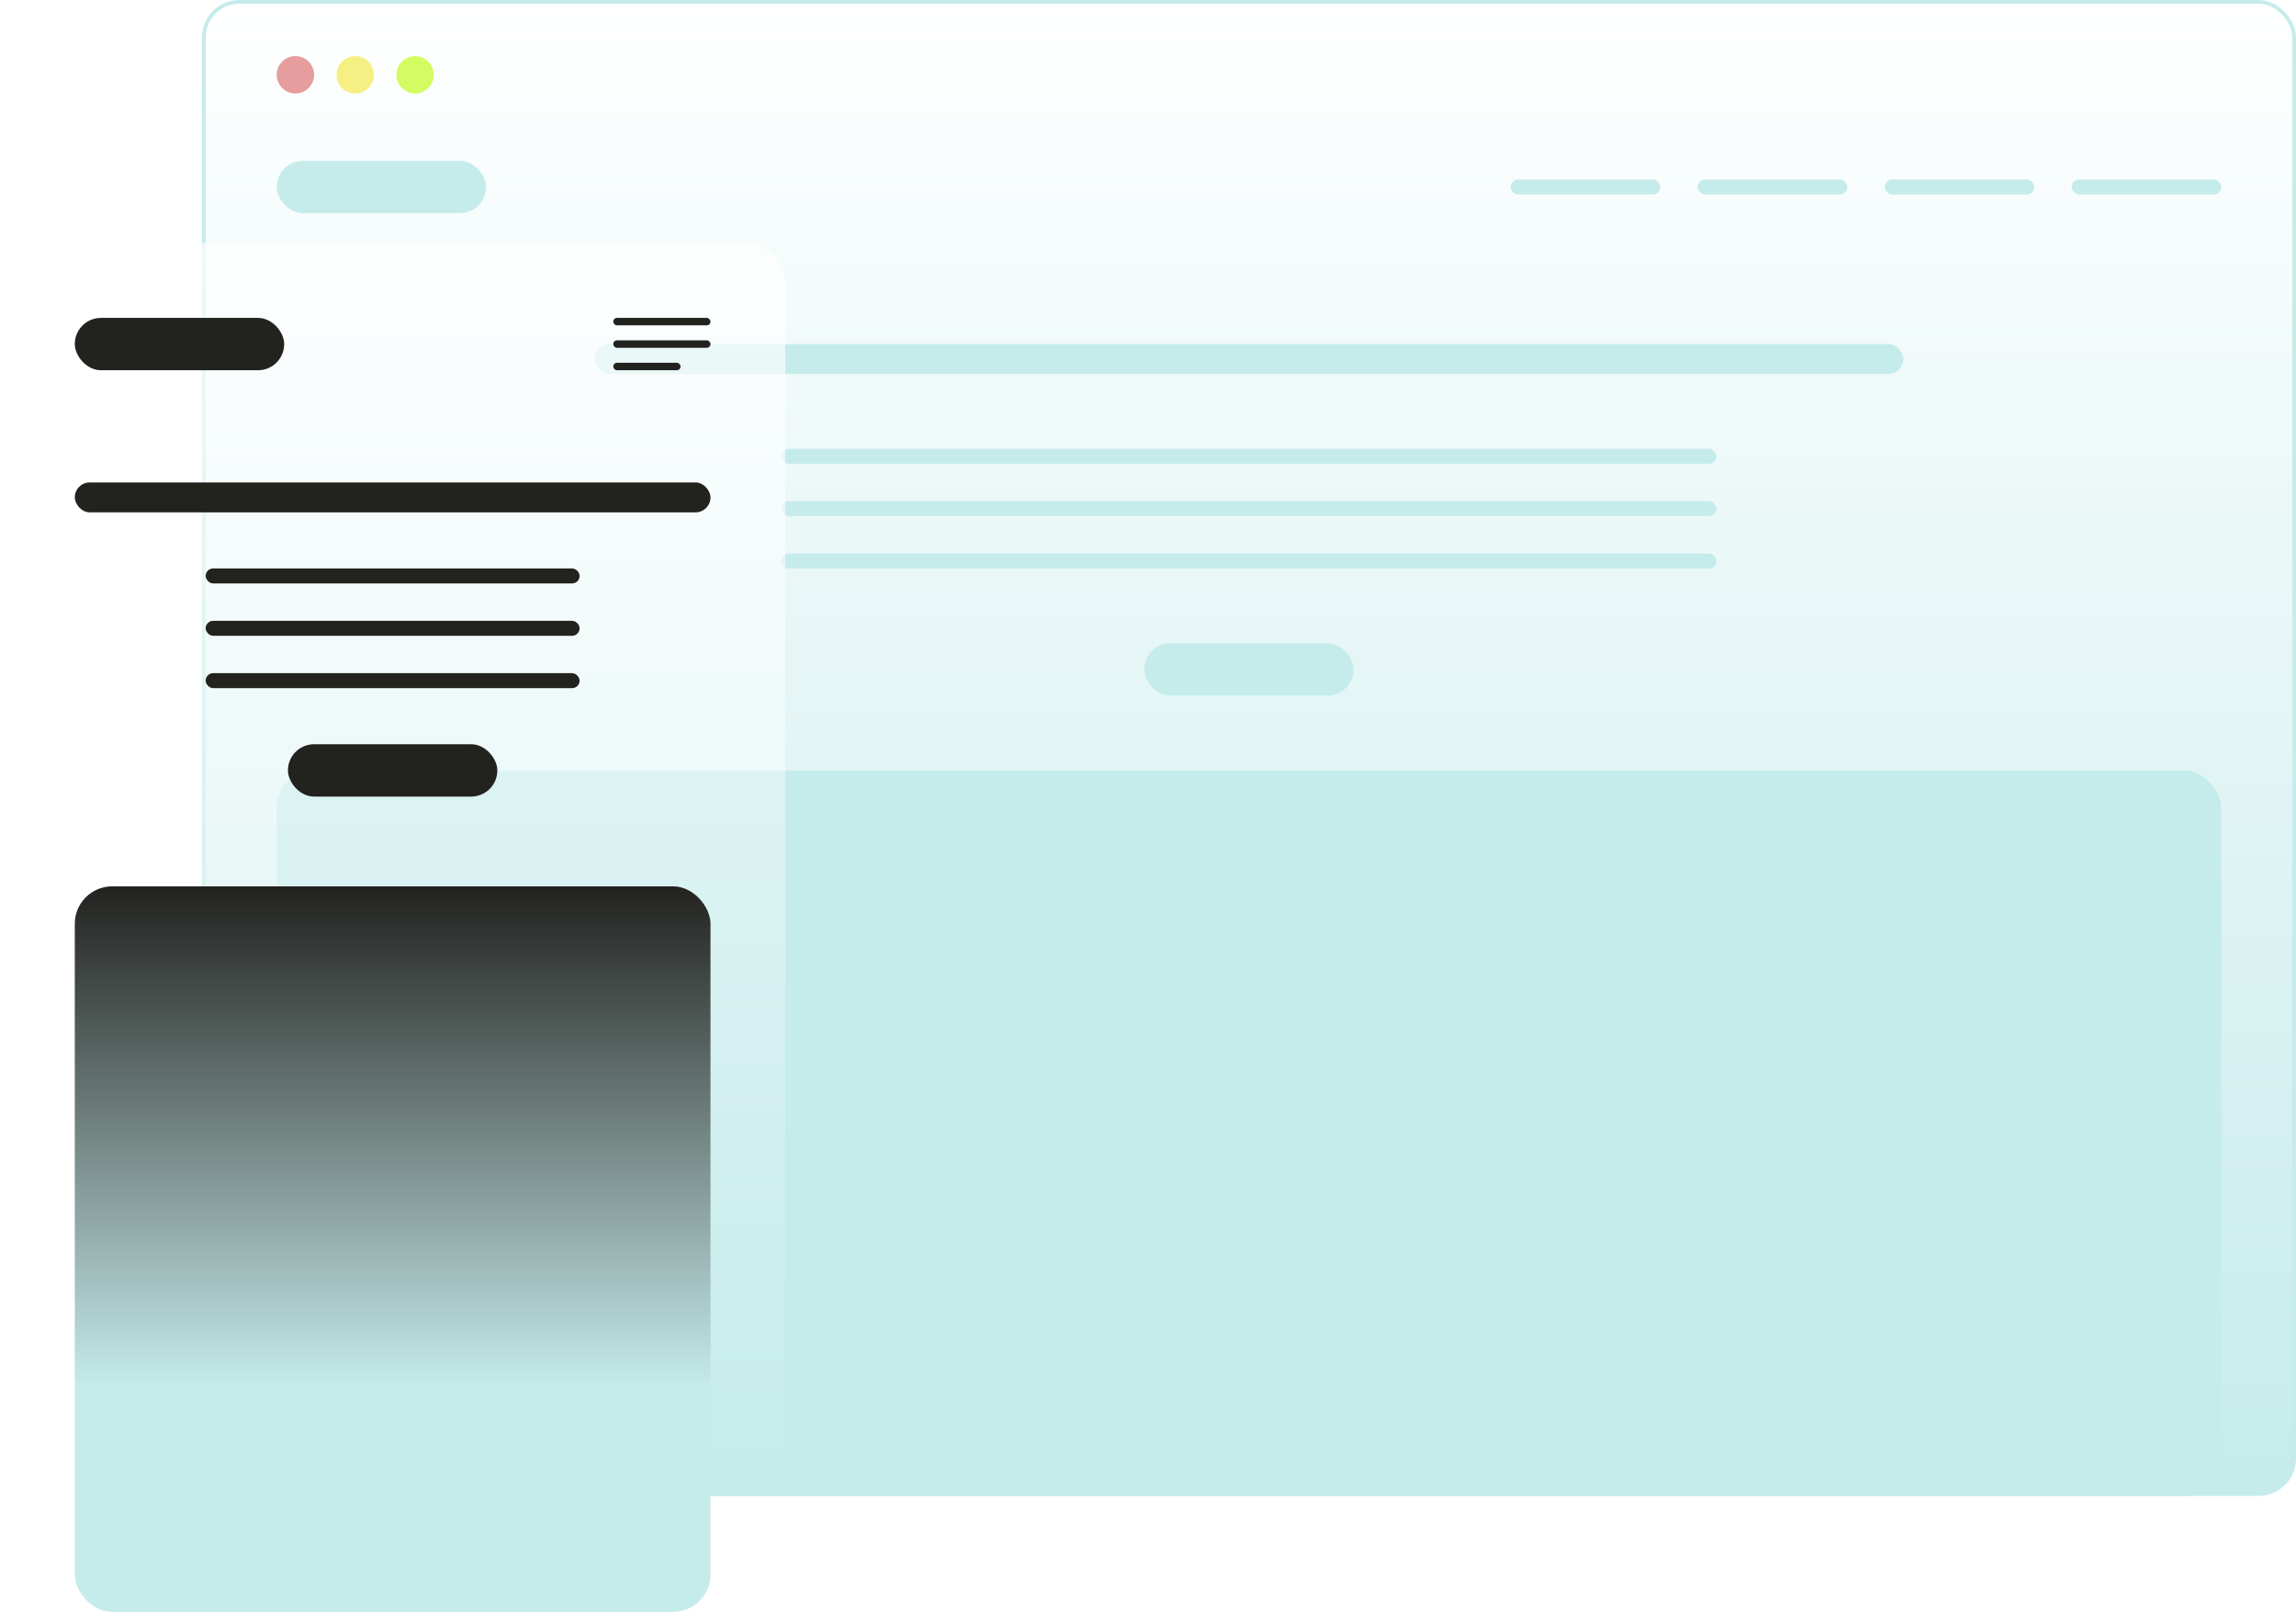 <svg width="614" height="431" viewBox="0 0 614 431" fill="none" xmlns="http://www.w3.org/2000/svg">
<rect x="54.5" y="0.5" width="559" height="399" rx="9.5" fill="url(#paint0_linear_692_7)" stroke="url(#paint1_linear_692_7)"/>
<circle cx="79" cy="20" r="5" fill="#E69D9D"/>
<circle cx="95" cy="20" r="5" fill="#F6F084"/>
<circle cx="111" cy="20" r="5" fill="#D3FC62"/>
<rect x="74" y="43" width="56" height="14" rx="7" fill="#C6EBEB"/>
<rect x="306" y="172" width="56" height="14" rx="7" fill="#C6EBEB"/>
<rect x="159" y="92" width="350" height="8" rx="4" fill="#C6EBEB"/>
<rect x="74" y="206" width="520" height="194" rx="10" fill="url(#paint2_linear_692_7)"/>
<rect x="209" y="120" width="250" height="4" rx="2" fill="#C6EBEB"/>
<rect x="209" y="134" width="250" height="4" rx="2" fill="#C6EBEB"/>
<rect x="209" y="148" width="250" height="4" rx="2" fill="#C6EBEB"/>
<rect x="404" y="48" width="40" height="4" rx="2" fill="#C6EBEB"/>
<rect x="454" y="48" width="40" height="4" rx="2" fill="#C6EBEB"/>
<rect x="504" y="48" width="40" height="4" rx="2" fill="#C6EBEB"/>
<rect x="554" y="48" width="40" height="4" rx="2" fill="#C6EBEB"/>
<g filter="url(#filter0_b_692_7)">
<rect y="65" width="210" height="335" rx="10" fill="url(#paint3_linear_692_7)" fill-opacity="0.7"/>
</g>
<rect x="20" y="237" width="170" height="194" rx="10" fill="url(#paint4_linear_692_7)"/>
<rect x="20" y="85" width="56" height="14" rx="7" fill="#22221F"/>
<rect x="164" y="85" width="26" height="2" rx="1" fill="#22221F"/>
<rect x="164" y="91" width="26" height="2" rx="1" fill="#22221F"/>
<rect x="164" y="97" width="18" height="2" rx="1" fill="#22221F"/>
<rect x="77" y="199" width="56" height="14" rx="7" fill="#22221F"/>
<rect x="20" y="129" width="170" height="8" rx="4" fill="#22221F"/>
<rect x="55" y="152" width="100" height="4" rx="2" fill="#22221F"/>
<rect x="55" y="166" width="100" height="4" rx="2" fill="#22221F"/>
<rect x="55" y="180" width="100" height="4" rx="2" fill="#22221F"/>
<defs>
<filter id="filter0_b_692_7" x="-10" y="55" width="230" height="355" filterUnits="userSpaceOnUse" color-interpolation-filters="sRGB">
<feFlood flood-opacity="0" result="BackgroundImageFix"/>
<feGaussianBlur in="BackgroundImageFix" stdDeviation="5"/>
<feComposite in2="SourceAlpha" operator="in" result="effect1_backgroundBlur_692_7"/>
<feBlend mode="normal" in="SourceGraphic" in2="effect1_backgroundBlur_692_7" result="shape"/>
</filter>
<linearGradient id="paint0_linear_692_7" x1="334" y1="0" x2="334" y2="400" gradientUnits="userSpaceOnUse">
<stop stop-color="white"/>
<stop offset="1" stop-color="#C6EBEB"/>
</linearGradient>
<linearGradient id="paint1_linear_692_7" x1="334" y1="0" x2="334" y2="400" gradientUnits="userSpaceOnUse">
<stop stop-color="#C6EBEB"/>
<stop offset="1" stop-color="#C6EBEB"/>
</linearGradient>
<linearGradient id="paint2_linear_692_7" x1="334" y1="206" x2="334" y2="400" gradientUnits="userSpaceOnUse">
<stop stop-color="#C6EBEB"/>
<stop offset="1" stop-color="#C6EBEB"/>
</linearGradient>
<linearGradient id="paint3_linear_692_7" x1="105" y1="65" x2="105" y2="400" gradientUnits="userSpaceOnUse">
<stop stop-color="white"/>
<stop offset="1" stop-color="white" stop-opacity="0"/>
</linearGradient>
<linearGradient id="paint4_linear_692_7" x1="105" y1="237" x2="105" y2="431" gradientUnits="userSpaceOnUse">
<stop stop-color="#22221F"/>
<stop offset="0.69" stop-color="#C6EBEB"/>
</linearGradient>
</defs>
</svg>

